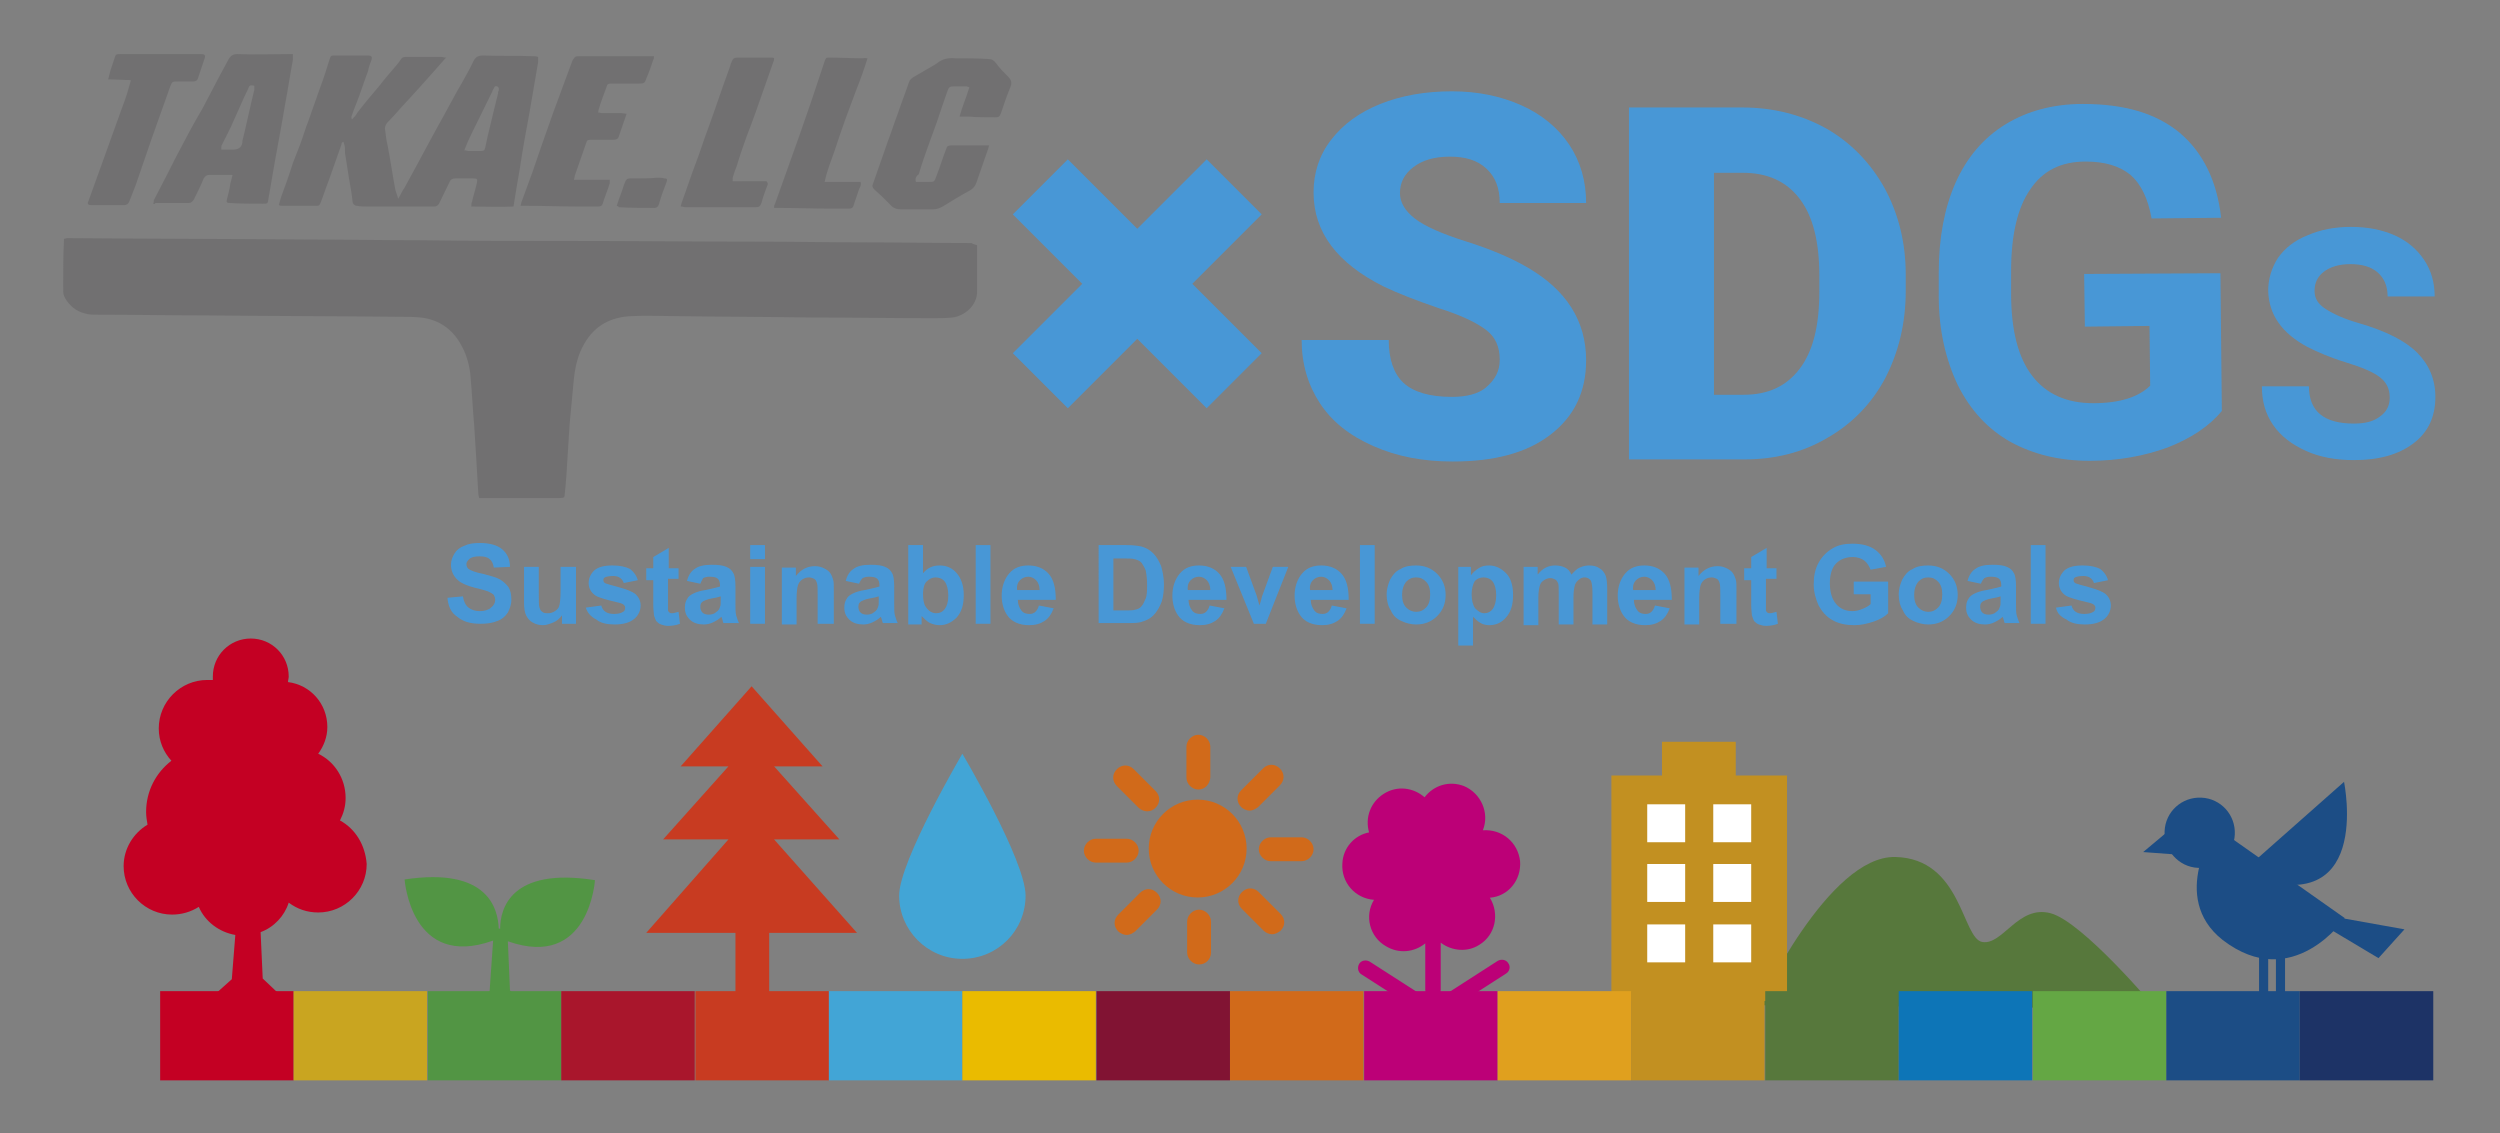 <?xml version="1.0" encoding="UTF-8"?>
<!-- Generator: Adobe Illustrator 27.9.0, SVG Export Plug-In . SVG Version: 6.00 Build 0)  -->
<svg xmlns="http://www.w3.org/2000/svg" xmlns:xlink="http://www.w3.org/1999/xlink" version="1.1" id="レイヤー_1" x="0px" y="0px" width="355.9px" height="161.3px" viewBox="0 0 355.9 161.3" style="enable-background:new 0 0 355.9 161.3;" xml:space="preserve">
<rect x="0" y="0" width="355.9" height="161.3" fill="#808080" stroke="none"/>
<style type="text/css">
	.st0{fill:#4897D6;}
	.st1{fill:#57783C;}
	.st2{fill:#C29021;}
	.st3{fill:#FFFFFF;}
	.st4{fill:#C40023;}
	.st5{fill:#C9A520;}
	.st6{fill:#529544;}
	.st7{fill:#A9162C;}
	.st8{fill:#C83B21;}
	.st9{fill:#42A5D6;}
	.st10{fill:#EABB00;}
	.st11{fill:#811333;}
	.st12{fill:#D16A1A;}
	.st13{fill:#BC0077;}
	.st14{fill:#E0A01E;}
	.st15{fill:#0D75B7;}
	.st16{fill:#64A744;}
	.st17{fill:#1C4D85;}
	.st18{fill:#1D3366;}
	.st19{fill:#D16A1A;stroke:#D16A1A;stroke-width:0.534;stroke-miterlimit:10;}
	.st20{fill:#717071;}
	.st21{fill:none;stroke:#4897D6;stroke-width:11.077;stroke-miterlimit:10;}
</style>
<g>
	<g>
		<path class="st0" d="M63.7,85.1l2.2-0.2c0.1,0.7,0.4,1.3,0.8,1.6c0.4,0.3,0.9,0.5,1.6,0.5c0.7,0,1.3-0.2,1.6-0.5    c0.4-0.3,0.6-0.7,0.6-1.1c0-0.3-0.1-0.5-0.2-0.7c-0.2-0.2-0.4-0.3-0.8-0.5c-0.3-0.1-0.9-0.3-1.8-0.5c-1.2-0.3-2.1-0.7-2.5-1.1    c-0.7-0.6-1-1.4-1-2.2c0-0.6,0.2-1.1,0.5-1.6c0.3-0.5,0.8-0.9,1.4-1.1c0.6-0.3,1.3-0.4,2.2-0.4c1.4,0,2.5,0.3,3.2,0.9    c0.7,0.6,1.1,1.4,1.1,2.5l-2.3,0.1c-0.1-0.6-0.3-1-0.6-1.2c-0.3-0.3-0.8-0.4-1.4-0.4c-0.7,0-1.2,0.1-1.5,0.4    c-0.2,0.2-0.4,0.4-0.4,0.7c0,0.3,0.1,0.5,0.3,0.7c0.3,0.2,1,0.5,2.1,0.7c1.1,0.3,1.9,0.5,2.4,0.8c0.5,0.3,0.9,0.7,1.2,1.1    c0.3,0.5,0.4,1.1,0.4,1.8c0,0.6-0.2,1.2-0.5,1.8c-0.4,0.6-0.9,1-1.5,1.2c-0.7,0.3-1.5,0.4-2.4,0.4c-1.4,0-2.5-0.3-3.3-1    C64.3,87.3,63.8,86.4,63.7,85.1z"></path>
		<path class="st0" d="M80,88.8v-1.2c-0.3,0.4-0.7,0.8-1.2,1c-0.5,0.2-1,0.4-1.5,0.4c-0.5,0-1-0.1-1.5-0.4c-0.4-0.2-0.7-0.6-0.9-1    c-0.2-0.4-0.3-1-0.3-1.8v-5.1h2.1v3.7c0,1.1,0,1.8,0.1,2.1c0.1,0.3,0.2,0.5,0.4,0.6c0.2,0.2,0.5,0.2,0.8,0.2c0.4,0,0.7-0.1,1-0.3    c0.3-0.2,0.5-0.4,0.6-0.7s0.2-1,0.2-2.2v-3.4H82v8.1H80z"></path>
		<path class="st0" d="M83.4,86.5l2.2-0.3c0.1,0.4,0.3,0.7,0.6,0.9c0.3,0.2,0.7,0.3,1.2,0.3c0.6,0,1-0.1,1.3-0.3    c0.2-0.1,0.3-0.3,0.3-0.6c0-0.2-0.1-0.3-0.2-0.4c-0.1-0.1-0.3-0.2-0.7-0.3c-1.7-0.4-2.8-0.7-3.3-1c-0.6-0.4-1-1-1-1.8    c0-0.7,0.3-1.3,0.8-1.8c0.6-0.5,1.4-0.7,2.6-0.7c1.1,0,1.9,0.2,2.5,0.5c0.5,0.4,0.9,0.9,1.1,1.6l-2,0.4c-0.1-0.3-0.3-0.6-0.5-0.7    c-0.2-0.2-0.6-0.3-1-0.3c-0.6,0-1,0.1-1.2,0.2c-0.2,0.1-0.2,0.3-0.2,0.4c0,0.2,0.1,0.3,0.2,0.4c0.2,0.1,0.9,0.3,2,0.6    c1.1,0.3,1.9,0.6,2.4,1c0.4,0.4,0.7,0.9,0.7,1.6c0,0.7-0.3,1.4-0.9,1.9c-0.6,0.5-1.5,0.8-2.8,0.8c-1.1,0-2-0.2-2.6-0.7    C84.1,87.8,83.6,87.2,83.4,86.5z"></path>
		<path class="st0" d="M96.6,80.7v1.7h-1.5v3.3c0,0.7,0,1,0,1.2c0,0.1,0.1,0.2,0.2,0.3c0.1,0.1,0.2,0.1,0.4,0.1    c0.2,0,0.5-0.1,0.9-0.2l0.2,1.7c-0.5,0.2-1.1,0.3-1.7,0.3c-0.4,0-0.7-0.1-1-0.2c-0.3-0.1-0.5-0.3-0.7-0.5    c-0.1-0.2-0.2-0.5-0.3-0.8c0-0.2-0.1-0.8-0.1-1.5v-3.5h-1v-1.7h1v-1.6l2.2-1.3v2.9H96.6z"></path>
		<path class="st0" d="M99.7,83.1l-1.9-0.4c0.2-0.8,0.6-1.4,1.1-1.7c0.5-0.4,1.3-0.6,2.4-0.6c1,0,1.7,0.1,2.1,0.3    c0.5,0.2,0.8,0.5,1,0.9c0.2,0.3,0.3,1,0.3,1.9l0,2.5c0,0.7,0,1.2,0.1,1.6c0.1,0.3,0.2,0.7,0.4,1.1H103c-0.1-0.1-0.1-0.4-0.2-0.6    c0-0.1-0.1-0.2-0.1-0.3c-0.4,0.4-0.8,0.6-1.2,0.8c-0.4,0.2-0.9,0.3-1.3,0.3c-0.8,0-1.5-0.2-2-0.7c-0.5-0.5-0.7-1-0.7-1.7    c0-0.5,0.1-0.9,0.3-1.2c0.2-0.4,0.5-0.6,0.9-0.8c0.4-0.2,1-0.4,1.7-0.5c1-0.2,1.7-0.4,2.1-0.5v-0.2c0-0.4-0.1-0.7-0.3-0.9    c-0.2-0.2-0.6-0.3-1.2-0.3c-0.4,0-0.7,0.1-0.9,0.2C100,82.5,99.8,82.8,99.7,83.1z M102.6,84.9c-0.3,0.1-0.7,0.2-1.3,0.3    c-0.6,0.1-1,0.3-1.2,0.4c-0.3,0.2-0.4,0.4-0.4,0.8c0,0.3,0.1,0.6,0.3,0.8c0.2,0.2,0.5,0.3,0.9,0.3c0.4,0,0.8-0.1,1.1-0.4    c0.3-0.2,0.4-0.4,0.5-0.7c0.1-0.2,0.1-0.5,0.1-1V84.9z"></path>
		<path class="st0" d="M106.8,79.6v-2h2.1v2H106.8z M106.8,88.8v-8.1h2.1v8.1H106.8z"></path>
		<path class="st0" d="M118.5,88.8h-2.1v-4.1c0-0.9,0-1.4-0.1-1.7c-0.1-0.3-0.2-0.5-0.4-0.6c-0.2-0.1-0.5-0.2-0.7-0.2    c-0.4,0-0.7,0.1-1,0.3c-0.3,0.2-0.5,0.5-0.6,0.8c-0.1,0.3-0.2,1-0.2,1.9v3.7h-2.1v-8.1h2v1.2c0.7-0.9,1.6-1.4,2.7-1.4    c0.5,0,0.9,0.1,1.3,0.3c0.4,0.2,0.7,0.4,0.9,0.7c0.2,0.3,0.3,0.6,0.4,0.9c0.1,0.3,0.1,0.8,0.1,1.4V88.8z"></path>
		<path class="st0" d="M122.3,83.1l-1.9-0.4c0.2-0.8,0.6-1.4,1.1-1.7c0.5-0.4,1.3-0.6,2.4-0.6c1,0,1.7,0.1,2.1,0.3    c0.5,0.2,0.8,0.5,1,0.9c0.2,0.3,0.3,1,0.3,1.9l0,2.5c0,0.7,0,1.2,0.1,1.6c0.1,0.3,0.2,0.7,0.4,1.1h-2.1c-0.1-0.1-0.1-0.4-0.2-0.6    c0-0.1-0.1-0.2-0.1-0.3c-0.4,0.4-0.8,0.6-1.2,0.8c-0.4,0.2-0.9,0.3-1.3,0.3c-0.8,0-1.5-0.2-2-0.7c-0.5-0.5-0.7-1-0.7-1.7    c0-0.5,0.1-0.9,0.3-1.2c0.2-0.4,0.5-0.6,0.9-0.8c0.4-0.2,1-0.4,1.7-0.5c1-0.2,1.7-0.4,2.1-0.5v-0.2c0-0.4-0.1-0.7-0.3-0.9    c-0.2-0.2-0.6-0.3-1.2-0.3c-0.4,0-0.7,0.1-0.9,0.2C122.6,82.5,122.4,82.8,122.3,83.1z M125.1,84.9c-0.3,0.1-0.7,0.2-1.3,0.3    c-0.6,0.1-1,0.3-1.2,0.4c-0.3,0.2-0.4,0.4-0.4,0.8c0,0.3,0.1,0.6,0.3,0.8c0.2,0.2,0.5,0.3,0.9,0.3c0.4,0,0.8-0.1,1.1-0.4    c0.3-0.2,0.4-0.4,0.5-0.7c0.1-0.2,0.1-0.5,0.1-1V84.9z"></path>
		<path class="st0" d="M129.3,88.8V77.6h2.1v4c0.7-0.8,1.4-1.1,2.4-1.1c1,0,1.8,0.4,2.4,1.1c0.6,0.7,1,1.7,1,3.1    c0,1.4-0.3,2.4-1,3.2c-0.7,0.7-1.5,1.1-2.4,1.1c-0.5,0-0.9-0.1-1.4-0.3c-0.4-0.2-0.8-0.6-1.2-1v1.2H129.3z M131.4,84.5    c0,0.8,0.1,1.5,0.4,1.9c0.4,0.6,0.9,0.9,1.5,0.9c0.5,0,0.9-0.2,1.2-0.6c0.3-0.4,0.5-1,0.5-1.9c0-0.9-0.2-1.6-0.5-2    c-0.3-0.4-0.8-0.6-1.3-0.6c-0.5,0-0.9,0.2-1.3,0.6C131.6,83.1,131.4,83.7,131.4,84.5z"></path>
		<path class="st0" d="M138.9,88.8V77.6h2.1v11.2H138.9z"></path>
		<path class="st0" d="M147.9,86.2l2.1,0.4c-0.3,0.8-0.7,1.4-1.3,1.8c-0.6,0.4-1.3,0.6-2.2,0.6c-1.4,0-2.5-0.5-3.1-1.4    c-0.5-0.7-0.8-1.7-0.8-2.8c0-1.3,0.4-2.4,1.1-3.2c0.7-0.8,1.6-1.1,2.7-1.1c1.2,0,2.2,0.4,2.9,1.2c0.7,0.8,1,2,1,3.7h-5.4    c0,0.6,0.2,1.1,0.5,1.5c0.3,0.4,0.7,0.5,1.2,0.5c0.3,0,0.6-0.1,0.8-0.3C147.6,86.9,147.8,86.6,147.9,86.2z M148,84    c0-0.6-0.2-1.1-0.5-1.4c-0.3-0.3-0.7-0.5-1.1-0.5c-0.5,0-0.9,0.2-1.2,0.5c-0.3,0.3-0.5,0.8-0.4,1.4H148z"></path>
		<path class="st0" d="M156.3,77.6h4.1c0.9,0,1.6,0.1,2.1,0.2c0.7,0.2,1.2,0.5,1.7,1c0.5,0.5,0.8,1.1,1.1,1.8    c0.2,0.7,0.4,1.6,0.4,2.6c0,0.9-0.1,1.7-0.3,2.4c-0.3,0.8-0.7,1.5-1.2,2c-0.4,0.4-0.9,0.7-1.6,0.9c-0.5,0.2-1.2,0.2-2,0.2h-4.2    V77.6z M158.5,79.5v7.4h1.7c0.6,0,1.1,0,1.4-0.1c0.4-0.1,0.7-0.2,0.9-0.5c0.2-0.2,0.4-0.6,0.6-1.1c0.2-0.5,0.2-1.2,0.2-2    s-0.1-1.5-0.2-2c-0.2-0.5-0.4-0.8-0.6-1.1c-0.3-0.3-0.6-0.4-1-0.5c-0.3-0.1-0.9-0.1-1.9-0.1H158.5z"></path>
		<path class="st0" d="M172.2,86.2l2.1,0.4c-0.3,0.8-0.7,1.4-1.3,1.8c-0.6,0.4-1.3,0.6-2.2,0.6c-1.4,0-2.5-0.5-3.1-1.4    c-0.5-0.7-0.8-1.7-0.8-2.8c0-1.3,0.4-2.4,1.1-3.2c0.7-0.8,1.6-1.1,2.7-1.1c1.2,0,2.2,0.4,2.9,1.2c0.7,0.8,1,2,1,3.7h-5.4    c0,0.6,0.2,1.1,0.5,1.5c0.3,0.4,0.7,0.5,1.2,0.5c0.3,0,0.6-0.1,0.8-0.3C171.9,86.9,172.1,86.6,172.2,86.2z M172.3,84    c0-0.6-0.2-1.1-0.5-1.4c-0.3-0.3-0.7-0.5-1.1-0.5c-0.5,0-0.9,0.2-1.2,0.5c-0.3,0.3-0.5,0.8-0.4,1.4H172.3z"></path>
		<path class="st0" d="M178.5,88.8l-3.3-8.1h2.2l1.5,4.1l0.4,1.4c0.1-0.4,0.2-0.6,0.2-0.7c0.1-0.2,0.1-0.5,0.2-0.7l1.5-4.1h2.2    l-3.2,8.1H178.5z"></path>
		<path class="st0" d="M189.6,86.2l2.1,0.4c-0.3,0.8-0.7,1.4-1.3,1.8c-0.6,0.4-1.3,0.6-2.2,0.6c-1.4,0-2.5-0.5-3.1-1.4    c-0.5-0.7-0.8-1.7-0.8-2.8c0-1.3,0.4-2.4,1.1-3.2c0.7-0.8,1.6-1.1,2.7-1.1c1.2,0,2.2,0.4,2.9,1.2c0.7,0.8,1,2,1,3.7h-5.4    c0,0.6,0.2,1.1,0.5,1.5c0.3,0.4,0.7,0.5,1.2,0.5c0.3,0,0.6-0.1,0.8-0.3C189.3,86.9,189.5,86.6,189.6,86.2z M189.7,84    c0-0.6-0.2-1.1-0.5-1.4c-0.3-0.3-0.7-0.5-1.1-0.5c-0.5,0-0.9,0.2-1.2,0.5c-0.3,0.3-0.5,0.8-0.4,1.4H189.7z"></path>
		<path class="st0" d="M193.6,88.8V77.6h2.1v11.2H193.6z"></path>
		<path class="st0" d="M197.4,84.6c0-0.7,0.2-1.4,0.5-2.1c0.4-0.7,0.8-1.2,1.5-1.5c0.6-0.4,1.4-0.5,2.2-0.5c1.2,0,2.2,0.4,3,1.2    c0.8,0.8,1.2,1.8,1.2,3c0,1.2-0.4,2.2-1.2,3s-1.8,1.2-3,1.2c-0.7,0-1.5-0.2-2.1-0.5c-0.7-0.3-1.2-0.8-1.5-1.5    C197.6,86.3,197.4,85.5,197.4,84.6z M199.6,84.7c0,0.8,0.2,1.4,0.6,1.8c0.4,0.4,0.9,0.6,1.4,0.6c0.6,0,1-0.2,1.4-0.6    c0.4-0.4,0.6-1,0.6-1.9c0-0.8-0.2-1.4-0.6-1.8c-0.4-0.4-0.8-0.6-1.4-0.6c-0.6,0-1,0.2-1.4,0.6C199.8,83.3,199.6,83.9,199.6,84.7z"></path>
		<path class="st0" d="M207.4,80.7h2v1.2c0.3-0.4,0.6-0.7,1.1-1c0.4-0.3,0.9-0.4,1.5-0.4c0.9,0,1.7,0.4,2.4,1.1c0.7,0.7,1,1.8,1,3.1    c0,1.4-0.3,2.4-1,3.2c-0.7,0.8-1.5,1.1-2.4,1.1c-0.4,0-0.9-0.1-1.2-0.3c-0.4-0.2-0.7-0.5-1.1-0.9v4.1h-2.1V80.7z M209.5,84.6    c0,0.9,0.2,1.6,0.5,2c0.4,0.4,0.8,0.7,1.3,0.7c0.5,0,0.9-0.2,1.2-0.6c0.3-0.4,0.5-1.1,0.5-2c0-0.8-0.2-1.5-0.5-1.9    c-0.3-0.4-0.8-0.6-1.3-0.6c-0.5,0-1,0.2-1.3,0.6C209.7,83.2,209.5,83.8,209.5,84.6z"></path>
		<path class="st0" d="M216.9,80.7h2v1.1c0.7-0.9,1.5-1.3,2.5-1.3c0.5,0,1,0.1,1.4,0.3c0.4,0.2,0.7,0.5,0.9,1c0.4-0.4,0.7-0.8,1.2-1    c0.4-0.2,0.9-0.3,1.3-0.3c0.6,0,1.1,0.1,1.5,0.4c0.4,0.2,0.7,0.6,0.9,1.1c0.1,0.3,0.2,0.9,0.2,1.7v5.2h-2.1v-4.6    c0-0.8-0.1-1.3-0.2-1.6c-0.2-0.3-0.5-0.5-0.9-0.5c-0.3,0-0.6,0.1-0.8,0.3c-0.3,0.2-0.5,0.5-0.6,0.8c-0.1,0.4-0.2,0.9-0.2,1.7v3.9    h-2.1v-4.4c0-0.8,0-1.3-0.1-1.5c-0.1-0.2-0.2-0.4-0.4-0.5c-0.2-0.1-0.4-0.2-0.7-0.2c-0.3,0-0.6,0.1-0.9,0.3    c-0.3,0.2-0.5,0.4-0.6,0.8c-0.1,0.3-0.2,0.9-0.2,1.7v3.9h-2.1V80.7z"></path>
		<path class="st0" d="M235.6,86.2l2.1,0.4c-0.3,0.8-0.7,1.4-1.3,1.8c-0.6,0.4-1.3,0.6-2.2,0.6c-1.4,0-2.5-0.5-3.1-1.4    c-0.5-0.7-0.8-1.7-0.8-2.8c0-1.3,0.4-2.4,1.1-3.2c0.7-0.8,1.6-1.1,2.7-1.1c1.2,0,2.2,0.4,2.9,1.2c0.7,0.8,1,2,1,3.7h-5.4    c0,0.6,0.2,1.1,0.5,1.5c0.3,0.4,0.7,0.5,1.2,0.5c0.3,0,0.6-0.1,0.8-0.3C235.3,86.9,235.5,86.6,235.6,86.2z M235.7,84    c0-0.6-0.2-1.1-0.5-1.4c-0.3-0.3-0.7-0.5-1.1-0.5c-0.5,0-0.9,0.2-1.2,0.5c-0.3,0.3-0.5,0.8-0.4,1.4H235.7z"></path>
		<path class="st0" d="M247,88.8h-2.1v-4.1c0-0.9,0-1.4-0.1-1.7s-0.2-0.5-0.4-0.6c-0.2-0.1-0.5-0.2-0.7-0.2c-0.4,0-0.7,0.1-1,0.3    c-0.3,0.2-0.5,0.5-0.6,0.8c-0.1,0.3-0.2,1-0.2,1.9v3.7h-2.1v-8.1h2v1.2c0.7-0.9,1.6-1.4,2.7-1.4c0.5,0,0.9,0.1,1.3,0.3    c0.4,0.2,0.7,0.4,0.9,0.7c0.2,0.3,0.3,0.6,0.4,0.9c0.1,0.3,0.1,0.8,0.1,1.4V88.8z"></path>
		<path class="st0" d="M252.9,80.7v1.7h-1.5v3.3c0,0.7,0,1,0,1.2c0,0.1,0.1,0.2,0.2,0.3c0.1,0.1,0.2,0.1,0.4,0.1    c0.2,0,0.5-0.1,0.9-0.2l0.2,1.7c-0.5,0.2-1.1,0.3-1.7,0.3c-0.4,0-0.7-0.1-1-0.2c-0.3-0.1-0.5-0.3-0.7-0.5    c-0.1-0.2-0.2-0.5-0.3-0.8c0-0.2-0.1-0.8-0.1-1.5v-3.5h-1v-1.7h1v-1.6l2.2-1.3v2.9H252.9z"></path>
		<path class="st0" d="M263.9,84.7v-1.9h4.9v4.5c-0.5,0.5-1.2,0.9-2.1,1.2c-0.9,0.3-1.8,0.5-2.7,0.5c-1.2,0-2.2-0.2-3.1-0.7    c-0.9-0.5-1.5-1.2-2-2.1c-0.4-0.9-0.7-1.9-0.7-3c0-1.2,0.2-2.2,0.7-3.1c0.5-0.9,1.2-1.6,2.1-2.1c0.7-0.4,1.6-0.6,2.7-0.6    c1.4,0,2.5,0.3,3.3,0.9c0.8,0.6,1.3,1.4,1.5,2.4l-2.2,0.4c-0.2-0.5-0.5-1-0.9-1.3c-0.4-0.3-1-0.5-1.6-0.5c-1,0-1.8,0.3-2.4,0.9    c-0.6,0.6-0.9,1.6-0.9,2.8c0,1.3,0.3,2.3,0.9,3c0.6,0.7,1.4,1,2.3,1c0.5,0,0.9-0.1,1.4-0.3c0.5-0.2,0.9-0.4,1.2-0.7v-1.4H263.9z"></path>
		<path class="st0" d="M270.3,84.6c0-0.7,0.2-1.4,0.5-2.1c0.4-0.7,0.8-1.2,1.5-1.5c0.6-0.4,1.4-0.5,2.2-0.5c1.2,0,2.2,0.4,3,1.2    c0.8,0.8,1.2,1.8,1.2,3c0,1.2-0.4,2.2-1.2,3c-0.8,0.8-1.8,1.2-3,1.2c-0.7,0-1.5-0.2-2.1-0.5c-0.7-0.3-1.2-0.8-1.5-1.5    C270.5,86.3,270.3,85.5,270.3,84.6z M272.5,84.7c0,0.8,0.2,1.4,0.6,1.8c0.4,0.4,0.9,0.6,1.4,0.6c0.6,0,1-0.2,1.4-0.6    c0.4-0.4,0.6-1,0.6-1.9c0-0.8-0.2-1.4-0.6-1.8c-0.4-0.4-0.8-0.6-1.4-0.6c-0.6,0-1,0.2-1.4,0.6C272.7,83.3,272.5,83.9,272.5,84.7z"></path>
		<path class="st0" d="M282,83.1l-1.9-0.4c0.2-0.8,0.6-1.4,1.1-1.7c0.5-0.4,1.3-0.6,2.4-0.6c1,0,1.7,0.1,2.1,0.3    c0.5,0.2,0.8,0.5,1,0.9c0.2,0.3,0.3,1,0.3,1.9l0,2.5c0,0.7,0,1.2,0.1,1.6c0.1,0.3,0.2,0.7,0.4,1.1h-2.1c-0.1-0.1-0.1-0.4-0.2-0.6    c0-0.1-0.1-0.2-0.1-0.3c-0.4,0.4-0.8,0.6-1.2,0.8c-0.4,0.2-0.9,0.3-1.3,0.3c-0.8,0-1.5-0.2-2-0.7c-0.5-0.5-0.7-1-0.7-1.7    c0-0.5,0.1-0.9,0.3-1.2c0.2-0.4,0.5-0.6,0.9-0.8c0.4-0.2,1-0.4,1.7-0.5c1-0.2,1.7-0.4,2.1-0.5v-0.2c0-0.4-0.1-0.7-0.3-0.9    c-0.2-0.2-0.6-0.3-1.2-0.3c-0.4,0-0.7,0.1-0.9,0.2C282.3,82.5,282.1,82.8,282,83.1z M284.8,84.9c-0.3,0.1-0.7,0.2-1.3,0.3    c-0.6,0.1-1,0.3-1.2,0.4c-0.3,0.2-0.4,0.4-0.4,0.8c0,0.3,0.1,0.6,0.3,0.8c0.2,0.2,0.5,0.3,0.9,0.3c0.4,0,0.8-0.1,1.1-0.4    c0.3-0.2,0.4-0.4,0.5-0.7c0.1-0.2,0.1-0.5,0.1-1V84.9z"></path>
		<path class="st0" d="M289.1,88.8V77.6h2.1v11.2H289.1z"></path>
		<path class="st0" d="M292.7,86.5l2.2-0.3c0.1,0.4,0.3,0.7,0.6,0.9c0.3,0.2,0.7,0.3,1.2,0.3c0.6,0,1-0.1,1.3-0.3    c0.2-0.1,0.3-0.3,0.3-0.6c0-0.2-0.1-0.3-0.2-0.4c-0.1-0.1-0.3-0.2-0.7-0.3c-1.7-0.4-2.8-0.7-3.3-1c-0.6-0.4-1-1-1-1.8    c0-0.7,0.3-1.3,0.8-1.8c0.6-0.5,1.4-0.7,2.6-0.7c1.1,0,1.9,0.2,2.5,0.5c0.5,0.4,0.9,0.9,1.1,1.6l-2,0.4c-0.1-0.3-0.3-0.6-0.5-0.7    c-0.2-0.2-0.6-0.3-1-0.3c-0.6,0-1,0.1-1.2,0.2c-0.2,0.1-0.2,0.3-0.2,0.4c0,0.2,0.1,0.3,0.2,0.4c0.2,0.1,0.9,0.3,2,0.6    c1.1,0.3,1.9,0.6,2.4,1c0.4,0.4,0.7,0.9,0.7,1.6c0,0.7-0.3,1.4-0.9,1.9c-0.6,0.5-1.5,0.8-2.8,0.8c-1.1,0-2-0.2-2.6-0.7    C293.3,87.8,292.8,87.2,292.7,86.5z"></path>
	</g>
	<g>
		<path class="st1" d="M250.4,143.1c0,0,9.9-21.3,19.4-21.1c9.5,0.2,9.5,11.6,12.4,12.1c2.9,0.5,5.1-5.3,9.7-4.1    c4.6,1.2,15,13.6,15,13.6L250.4,143.1z"></path>
		<g>
			<polygon class="st2" points="247.1,110.4 247.1,105.6 236.6,105.6 236.6,110.4 229.4,110.4 229.4,142.5 254.4,142.5 254.4,110.4         "></polygon>
			<g>
				<rect x="234.5" y="114.5" class="st3" width="5.4" height="5.4"></rect>
				<rect x="243.9" y="114.5" class="st3" width="5.4" height="5.4"></rect>
				<rect x="234.5" y="123" class="st3" width="5.4" height="5.4"></rect>
				<rect x="243.9" y="123" class="st3" width="5.4" height="5.4"></rect>
				<rect x="234.5" y="131.6" class="st3" width="5.4" height="5.4"></rect>
				<rect x="243.9" y="131.6" class="st3" width="5.4" height="5.4"></rect>
			</g>
		</g>
		<g>
			<rect x="22.8" y="141.1" class="st4" width="19" height="12.7"></rect>
			<rect x="41.8" y="141.1" class="st5" width="19" height="12.7"></rect>
			<rect x="60.9" y="141.1" class="st6" width="19" height="12.7"></rect>
			<rect x="79.9" y="141.1" class="st7" width="19" height="12.7"></rect>
			<rect x="99" y="141.1" class="st8" width="19" height="12.7"></rect>
			<rect x="118" y="141.1" class="st9" width="19" height="12.7"></rect>
			<rect x="137" y="141.1" class="st10" width="19" height="12.7"></rect>
			<rect x="156.1" y="141.1" class="st11" width="19" height="12.7"></rect>
			<rect x="175.1" y="141.1" class="st12" width="19" height="12.7"></rect>
			<rect x="194.2" y="141.1" class="st13" width="19" height="12.7"></rect>
			<rect x="213.2" y="141.1" class="st14" width="19" height="12.7"></rect>
			<rect x="232.2" y="141.1" class="st2" width="19" height="12.7"></rect>
			<rect x="251.3" y="141.1" class="st1" width="19" height="12.7"></rect>
			<rect x="270.3" y="141.1" class="st15" width="19" height="12.7"></rect>
			<rect x="289.4" y="141.1" class="st16" width="19" height="12.7"></rect>
			<rect x="308.4" y="141.1" class="st17" width="19" height="12.7"></rect>
			<rect x="327.4" y="141.1" class="st18" width="19" height="12.7"></rect>
		</g>
		<path class="st4" d="M48.4,116.8c0.5-1,0.8-2,0.8-3.2c0-2.8-1.6-5.2-3.9-6.3c0.8-1.1,1.3-2.4,1.3-3.8c0-3.3-2.4-6-5.6-6.4    c0-0.3,0.1-0.5,0.1-0.8c0-3-2.4-5.4-5.4-5.4c-3,0-5.4,2.4-5.4,5.4c0,0.2,0,0.4,0,0.5c-0.3,0-0.5,0-0.8,0c-3.8,0-6.9,3.1-6.9,6.9    c0,1.8,0.7,3.4,1.8,4.6c-2.2,1.7-3.6,4.3-3.6,7.3c0,0.6,0.1,1.2,0.2,1.8c-2,1.2-3.4,3.4-3.4,5.9c0,3.8,3.1,6.9,6.9,6.9    c1.4,0,2.7-0.4,3.8-1.1c0.9,2.1,2.9,3.6,5.2,4l-0.5,6.3l-3.8,3.4l4.4-0.9l1.7,2.2l2-2.2l4,1.1l-3.9-3.7l-0.3-6.6    c1.9-0.7,3.4-2.3,4-4.2c1.2,0.9,2.6,1.4,4.2,1.4c3.8,0,6.9-3.1,6.9-6.9C52,120.3,50.6,118,48.4,116.8z"></path>
		<path class="st6" d="M71.2,132.2l-0.2,0c-0.1-2.8-1.5-8.8-13.4-7c0,0,0.9,12.9,12.6,8.7l-0.5,7.2l-2.5,2.2l2.9-0.6l1.1,1.4    l1.3-1.4l2.6,0.7l-2.5-2.4l-0.3-7c11.6,4.1,12.4-8.7,12.4-8.7C72.7,123.4,71.2,129.4,71.2,132.2z"></path>
		<polygon class="st8" points="122,132.8 110.2,119.5 119.5,119.5 110.2,109.1 117.1,109.1 107,97.7 96.9,109.1 103.7,109.1     94.4,119.5 103.7,119.5 92,132.8 104.7,132.8 104.7,143 109.5,143 109.5,132.8   "></polygon>
		<path class="st9" d="M146,127.5c0-5-9-20.2-9-20.2s-9,15.3-9,20.2s4,9,9,9C142,136.5,146,132.5,146,127.5z"></path>
		<g>
			<path class="st19" d="M177.2,120.8c0-3.7-3-6.7-6.7-6.7c-3.7,0-6.7,3-6.7,6.7c0,3.7,3,6.7,6.7,6.7     C174.2,127.5,177.2,124.5,177.2,120.8z"></path>
			<path class="st12" d="M170.6,112.4c-0.9,0-1.7-0.8-1.7-1.7v-4.4c0-0.9,0.8-1.7,1.7-1.7c0.9,0,1.7,0.8,1.7,1.7v4.4     C172.2,111.7,171.5,112.4,170.6,112.4z"></path>
			<path class="st12" d="M177.9,115.4c-0.4,0-0.9-0.2-1.2-0.5c-0.7-0.7-0.7-1.7,0-2.4l3.1-3.1c0.7-0.7,1.7-0.7,2.4,0     c0.7,0.7,0.7,1.7,0,2.4l-3.1,3.1C178.7,115.2,178.3,115.4,177.9,115.4z"></path>
			<path class="st12" d="M185.3,122.6h-4.4c-0.9,0-1.7-0.8-1.7-1.7c0-0.9,0.8-1.7,1.7-1.7h4.4c0.9,0,1.7,0.8,1.7,1.7     C187,121.8,186.2,122.6,185.3,122.6z"></path>
			<path class="st12" d="M181.1,133c-0.4,0-0.9-0.2-1.2-0.5l-3.1-3.1c-0.7-0.7-0.7-1.7,0-2.4c0.7-0.7,1.7-0.7,2.4,0l3.1,3.1     c0.7,0.7,0.7,1.7,0,2.4C181.9,132.8,181.5,133,181.1,133z"></path>
			<path class="st12" d="M170.7,137.3c-0.9,0-1.7-0.8-1.7-1.7v-4.4c0-0.9,0.8-1.7,1.7-1.7c0.9,0,1.7,0.8,1.7,1.7v4.4     C172.4,136.5,171.7,137.3,170.7,137.3z"></path>
			<path class="st12" d="M160.4,133.1c-0.4,0-0.9-0.2-1.2-0.5c-0.7-0.7-0.7-1.7,0-2.4l3.1-3.1c0.7-0.7,1.7-0.7,2.4,0     c0.7,0.7,0.7,1.7,0,2.4l-3.1,3.1C161.2,132.9,160.8,133.1,160.4,133.1z"></path>
			<path class="st12" d="M160.4,122.8H156c-0.9,0-1.7-0.8-1.7-1.7c0-0.9,0.8-1.7,1.7-1.7h4.4c0.9,0,1.7,0.8,1.7,1.7     C162.1,122,161.3,122.8,160.4,122.8z"></path>
			<path class="st12" d="M163.3,115.5c-0.4,0-0.9-0.2-1.2-0.5l-3.1-3.1c-0.7-0.7-0.7-1.7,0-2.4c0.7-0.7,1.7-0.7,2.4,0l3.1,3.1     c0.7,0.7,0.7,1.7,0,2.4C164.2,115.3,163.8,115.5,163.3,115.5z"></path>
		</g>
		<g>
			<g>
				<path class="st17" d="M318.1,119.3c0.4-2.8-1.5-5.3-4.2-5.7c-2.8-0.4-5.3,1.5-5.7,4.2s1.5,5.3,4.2,5.7      C315.1,123.9,317.7,122,318.1,119.3z"></path>
				<path class="st17" d="M315.5,117.8l18.3,12.9c0,0-7.4,10.8-17.4,3.1C308.7,127.7,315.5,117.8,315.5,117.8z"></path>
				<polygon class="st17" points="332.8,130.6 342.3,132.3 338.6,136.4 330.9,131.8     "></polygon>
				<polyline class="st17" points="309.4,117.7 305.1,121.3 310.5,121.7     "></polyline>
				<rect x="324" y="134.3" class="st17" width="1.3" height="8.8"></rect>
				<rect x="321.6" y="134.3" class="st17" width="1.3" height="8.8"></rect>
			</g>
			<path class="st17" d="M319,124.3l14.7-13C333.7,111.4,338,131.9,319,124.3z"></path>
		</g>
		<g>
			<path class="st13" d="M216.4,122.6c-0.3-2.7-2.6-4.6-5.3-4.4c0,0,0,0,0,0c0,0,0,0,0,0c1-2.5-0.3-5.3-2.7-6.3     c-2.1-0.8-4.3-0.1-5.6,1.6c-1.6-1.4-3.9-1.7-5.8-0.5c-1.9,1.2-2.7,3.4-2.1,5.5c-2.1,0.4-3.7,2.2-3.8,4.4c-0.2,2.7,1.8,5,4.5,5.2     c0,0,0,0,0,0c0,0,0,0,0,0c-1.4,2.3-0.6,5.3,1.7,6.6c1.8,1.1,4,0.9,5.6-0.4v6.6c0,0.6,0.5,1.1,1.1,1.1c0.6,0,1.1-0.5,1.1-1.1v-6.7     c1.6,1.2,3.8,1.4,5.5,0.3c2.3-1.4,2.9-4.4,1.5-6.7c0,0,0,0,0,0c0,0,0,0,0,0C214.7,127.6,216.6,125.3,216.4,122.6z M203.7,123.8     C203.7,123.8,203.7,123.8,203.7,123.8C203.7,123.8,203.7,123.8,203.7,123.8C203.7,123.8,203.7,123.8,203.7,123.8     C203.7,123.8,203.7,123.8,203.7,123.8C203.7,123.8,203.7,123.8,203.7,123.8C203.7,123.8,203.7,123.8,203.7,123.8     C203.7,123.8,203.7,123.7,203.7,123.8C203.7,123.7,203.7,123.8,203.7,123.8C203.7,123.8,203.7,123.8,203.7,123.8     C203.7,123.8,203.7,123.8,203.7,123.8C203.7,123.8,203.7,123.8,203.7,123.8C203.7,123.8,203.7,123.8,203.7,123.8z"></path>
			<path class="st13" d="M213.2,136.8l-7,4.5c-0.5,0.3-0.7,1-0.3,1.5c0.2,0.3,0.6,0.5,0.9,0.5c0.2,0,0.4-0.1,0.6-0.2l7-4.5     c0.5-0.3,0.7-1,0.3-1.5C214.4,136.6,213.7,136.5,213.2,136.8z"></path>
			<path class="st13" d="M202,141.4l-7-4.5c-0.5-0.3-1.2-0.2-1.5,0.3c-0.3,0.5-0.2,1.2,0.3,1.5l7,4.5c0.2,0.1,0.4,0.2,0.6,0.2     c0.4,0,0.7-0.2,0.9-0.5C202.6,142.4,202.5,141.7,202,141.4z"></path>
		</g>
	</g>
	<g>
		<g>
			<path class="st0" d="M316.3,58.5c-1.8,2.2-4.4,3.9-7.7,5.2c-3.3,1.2-7,1.9-11.1,1.9c-4.3,0-8-0.9-11.3-2.7     c-3.2-1.8-5.7-4.5-7.5-8.1C277,51.2,276,47,276,42.2l0-3.4c0-4.9,0.8-9.2,2.4-12.8c1.6-3.6,4-6.4,7.1-8.3c3.1-1.9,6.8-2.9,11-2.9     c5.9,0,10.4,1.3,13.8,4.1c3.3,2.8,5.3,6.8,5.9,12.1l-9.9,0.1c-0.5-2.8-1.5-4.9-3-6.2c-1.6-1.3-3.7-1.9-6.4-1.9     c-3.5,0-6.1,1.3-7.9,4c-1.8,2.6-2.7,6.5-2.7,11.6l0,3.2c0,5.2,1,9.1,3,11.7c2,2.6,4.9,3.9,8.7,3.9c3.8,0,6.5-0.9,8.1-2.5     l-0.1-8.5l-9.2,0.1l-0.1-7.5l19.4-0.1L316.3,58.5z"></path>
			<path class="st0" d="M340.2,56.6c0-1.3-0.5-2.2-1.4-2.9c-0.9-0.7-2.5-1.4-4.8-2.1c-2.3-0.7-4.1-1.5-5.5-2.2c-3.7-2-5.5-4.6-5.6-8     c0-1.7,0.5-3.3,1.4-4.7c1-1.4,2.4-2.5,4.2-3.2c1.8-0.8,3.9-1.2,6.2-1.2c2.3,0,4.4,0.4,6.2,1.2c1.8,0.8,3.2,2,4.2,3.5     c1,1.5,1.5,3.2,1.5,5.2l-6.7,0c0-1.5-0.5-2.6-1.4-3.4c-0.9-0.8-2.2-1.2-3.9-1.2c-1.6,0-2.9,0.4-3.8,1.1c-0.9,0.7-1.3,1.6-1.3,2.7     c0,1.1,0.5,1.9,1.6,2.6c1.1,0.7,2.6,1.4,4.7,2c3.8,1.1,6.6,2.5,8.3,4.2c1.7,1.7,2.6,3.8,2.6,6.3c0,2.8-1,5-3.1,6.6     c-2.1,1.6-4.9,2.4-8.5,2.4c-2.5,0-4.8-0.4-6.8-1.3c-2-0.9-3.6-2.1-4.7-3.7c-1.1-1.6-1.6-3.4-1.6-5.5l6.7,0c0,3.6,2.2,5.3,6.4,5.3     c1.6,0,2.8-0.3,3.7-1C339.8,58.6,340.2,57.7,340.2,56.6"></path>
			<path class="st0" d="M213.5,51.2c0-1.8-0.6-3.2-1.9-4.2c-1.3-1-3.5-2.1-6.7-3.1c-3.2-1.1-5.8-2.1-7.9-3.1     c-6.6-3.3-10-7.7-10-13.4c0-2.8,0.8-5.3,2.5-7.5c1.7-2.2,4-3.9,7-5.1c3-1.2,6.4-1.8,10.2-1.8c3.7,0,7,0.7,9.9,2     c2.9,1.3,5.2,3.2,6.8,5.6c1.6,2.4,2.4,5.2,2.4,8.3h-12.3c0-2.1-0.6-3.7-1.9-4.9c-1.3-1.2-3-1.7-5.2-1.7c-2.2,0-3.9,0.5-5.2,1.5     c-1.3,1-1.9,2.2-1.9,3.7c0,1.3,0.7,2.5,2.1,3.6c1.4,1.1,3.9,2.2,7.4,3.3c3.5,1.1,6.5,2.4,8.7,3.7c5.5,3.2,8.3,7.6,8.3,13.2     c0,4.5-1.7,8-5.1,10.6c-3.4,2.6-8,3.8-13.9,3.8c-4.2,0-7.9-0.7-11.3-2.2c-3.4-1.5-5.9-3.5-7.6-6.1c-1.7-2.6-2.6-5.6-2.6-9h12.4     c0,2.7,0.7,4.8,2.1,6.1c1.4,1.3,3.7,2,6.9,2c2,0,3.7-0.4,4.8-1.3C212.9,54,213.5,52.8,213.5,51.2"></path>
			<path class="st0" d="M231.9,65.5V15.3H248c4.4,0,8.4,1,12,3c3.5,2,6.3,4.9,8.3,8.5c2,3.7,3,7.8,3,12.3v2.3c0,4.6-1,8.7-2.9,12.4     c-1.9,3.6-4.7,6.5-8.2,8.5c-3.5,2.1-7.5,3.1-11.8,3.1H231.9z M244,24.7v31.5h4.2c3.5,0,6.1-1.2,8-3.7c1.9-2.5,2.8-6.1,2.8-11     v-2.2c0-4.9-0.9-8.5-2.8-11c-1.9-2.5-4.6-3.7-8.1-3.7H244z"></path>
		</g>
		<path id="cIM8bK" class="st20" d="M139.1,34.9c0,1.6,0,3.2,0,4.7c0,0.6,0,1.3,0,1.9c0,2.1-1.9,3.5-3.5,3.7    c-0.9,0.1-1.9,0.1-2.8,0.1c-5.8,0-11.5-0.1-17.3-0.1c-6.5-0.1-13-0.1-19.5-0.2c-2,0-4-0.1-6,0c-3,0.1-5.3,1.3-6.8,3.9    c-0.9,1.5-1.3,3.2-1.5,5c-0.2,2.1-0.4,4.3-0.6,6.4c-0.1,1.5-0.2,3.1-0.3,4.7c-0.1,1.8-0.2,3.5-0.4,5.3c0,0.5-0.1,0.6-0.7,0.6    c-3.6,0-7.2,0-10.9,0c-0.2,0-0.3,0-0.6,0c0-0.2-0.1-0.4-0.1-0.5c-0.1-1.7-0.2-3.4-0.3-5.1c-0.1-1.6-0.2-3.2-0.3-4.8    c-0.2-2.2-0.3-4.5-0.5-6.7c-0.1-1.5-0.5-3.1-1.2-4.4c-1.2-2.4-3.2-3.9-5.9-4.2c-1-0.1-1.9-0.1-3-0.1c-9.2-0.1-18.5-0.1-27.7-0.2    c-5.1,0-10.3-0.1-15.4-0.1c-0.6,0-1.2,0-1.8-0.2c-1.2-0.3-2.1-1.1-2.7-2.1c-0.2-0.3-0.3-0.7-0.3-1C9,40.8,9,40.4,9,40.1    c0-1.9,0-3.8,0.1-5.7c0-0.1,0-0.2,0-0.4c0.2,0,0.3-0.1,0.5-0.1C21.1,34,32.5,34,44,34.1c5.3,0,10.6,0.1,16,0.1    c6.9,0.1,13.8,0.1,20.7,0.1c9.2,0,18.4,0.1,27.5,0.1c4.8,0,9.7,0.1,14.5,0.1c5.2,0,10.4,0.1,15.6,0.1    C138.6,34.8,138.8,34.8,139.1,34.9L139.1,34.9z M56.7,28.3c0.4-0.7,0.6-1.2,0.9-1.6c0.6-1.1,1.2-2.2,1.8-3.3    c1.2-2.2,2.4-4.5,3.7-6.8c0.9-1.6,1.7-3.2,2.6-4.7c0.6-1.1,1.2-2.1,1.7-3.2c0.3-0.6,0.7-0.8,1.4-0.8c2.3,0.1,4.7,0,7,0.1    c0.3,0,0.5,0,0.8,0.1c0,0.3,0,0.6,0,0.8c-0.4,2.3-0.8,4.7-1.2,7c-0.5,2.7-1,5.4-1.4,8.1c-0.3,1.7-0.6,3.5-0.9,5.4    c-2,0.1-3.9,0-6,0c0-0.3,0-0.5,0.1-0.7c0.2-0.9,0.5-1.8,0.7-2.7c0.1-0.5,0-0.6-0.5-0.6c-0.9,0-1.7,0-2.6,0c-0.4,0-0.7,0.2-0.8,0.5    c-0.5,1-1,2.1-1.5,3.1c-0.2,0.3-0.4,0.4-0.7,0.4c-1.2,0-2.3,0-3.5,0c-2,0-4,0-6,0c-0.5,0-1,0-1.5-0.1c-0.3,0-0.5-0.2-0.6-0.5    c-0.1-1.1-0.3-2.2-0.5-3.3c-0.2-1.1-0.3-2.1-0.5-3.2c-0.1-0.4-0.1-0.8-0.1-1.2c0-0.3-0.1-0.6-0.2-0.9c0,0-0.1,0-0.1,0    c-0.1,0.1-0.2,0.2-0.2,0.4c-0.6,1.7-1.2,3.4-1.8,5.1c-0.4,1-0.7,2-1.1,3c-0.2,0.5-0.2,0.6-0.7,0.6c-0.6,0-1.3,0-1.9,0    c-1,0-1.9,0-2.9,0c-0.1,0-0.3,0-0.5-0.1c0.1-0.4,0.2-0.8,0.3-1.1c0.6-1.6,1.2-3.3,1.7-4.9c0.4-1.1,0.9-2.2,1.3-3.4    c0.3-0.8,0.5-1.6,0.8-2.3c0.6-1.7,1.2-3.4,1.8-5.1c0.5-1.3,0.9-2.6,1.3-3.9c0.2-0.6,0.2-0.6,0.8-0.6c1.6,0,3.1,0,4.7,0    c0.5,0,0.6,0.2,0.5,0.6c-0.2,0.5-0.4,1-0.5,1.6c-0.6,1.6-1.1,3.2-1.7,4.7c-0.2,0.5-0.4,1-0.6,1.6c-0.1,0.2-0.1,0.3,0,0.6    c0.3-0.3,0.6-0.6,0.8-1c1-1.3,2.1-2.6,3.2-3.9c0.6-0.8,1.3-1.6,1.9-2.3c0.4-0.5,0.8-0.9,1.1-1.4c0.2-0.3,0.5-0.3,0.8-0.3    c1.3,0,2.6,0,3.8,0c0.4,0,0.8,0,1.1,0c0.2,0,0.4,0.1,0.7,0.1c-0.6,0.7-1.1,1.2-1.5,1.7c-1.6,1.8-3.2,3.6-4.8,5.3    c-0.7,0.8-1.4,1.6-2.1,2.3c-0.2,0.3-0.3,0.5-0.3,0.8c0.1,0.8,0.2,1.7,0.4,2.5c0.4,2.1,0.7,4.2,1.1,6.3    C56.4,27.4,56.5,27.7,56.7,28.3L56.7,28.3z M66.1,21.4c0.3,0,0.5,0.1,0.6,0.1c0.6,0,1.1,0,1.7,0c0.5,0,0.6-0.1,0.7-0.6    c0.1-0.5,0.2-1,0.3-1.4c0.5-2.1,1-4.2,1.5-6.2c0-0.1,0-0.3,0.1-0.4c0-0.2,0.1-0.4-0.2-0.6c-0.3-0.1-0.4,0-0.5,0.3    c-0.1,0.1-0.2,0.3-0.2,0.4c-1,2-2,4.1-3,6.1C66.7,19.9,66.4,20.6,66.1,21.4L66.1,21.4z M21.8,29c0.1-0.2,0.1-0.4,0.1-0.5    c0.5-1,1-1.9,1.5-2.9c0.7-1.3,1.3-2.6,2-3.9c1.1-2.1,2.2-4.2,3.4-6.2c0.7-1.3,1.4-2.7,2.1-4c0.5-1,1.1-2,1.6-3    c0.3-0.5,0.6-0.8,1.3-0.8c2.4,0.1,4.8,0,7.2,0c0.2,0,0.4,0,0.7,0c0,0.3,0,0.5,0,0.8c-0.4,2.1-0.7,4.2-1.1,6.3    c-0.6,3.6-1.3,7.1-1.9,10.7c-0.2,1-0.3,1.9-0.5,2.9c-0.1,0.6-0.1,0.6-0.8,0.6c-1.6,0-3.1,0-4.7-0.1c-0.4,0-0.5-0.1-0.4-0.5    c0.2-0.8,0.4-1.5,0.5-2.3c0.1-0.4,0.2-0.7,0.3-1.2c-0.6,0-1.1,0-1.6,0c-0.6,0-1.1,0-1.7,0c-0.4,0-0.6,0.2-0.8,0.5    c-0.4,1-0.9,2-1.4,3c-0.2,0.3-0.4,0.5-0.7,0.5c-1.6,0-3.2,0-4.8,0C22.1,29.1,22,29,21.8,29L21.8,29z M31.5,21.3c0.7,0,1.2,0,1.7,0    c0.7,0,1.2-0.3,1.3-1c0-0.1,0-0.1,0-0.2c0.6-2.4,1.1-4.9,1.7-7.3c0-0.2,0-0.4,0-0.6c-0.6-0.1-0.7-0.1-0.9,0.5    c-0.7,1.4-1.3,2.9-2,4.4c-0.5,1.2-1.1,2.3-1.7,3.5C31.5,20.7,31.5,21,31.5,21.3z M130.4,25.9c0.2,0,0.3,0,0.5,0c0.4,0,0.9,0,1.3,0    c0.8,0,0.8,0,1.1-0.8c0.5-1.3,0.9-2.6,1.4-3.9c0.1-0.4,0.3-0.5,0.7-0.5c1.8,0,3.5,0,5.4,0c-0.1,0.3-0.1,0.5-0.2,0.7    c-0.5,1.5-1.1,3.1-1.6,4.6c-0.2,0.5-0.4,0.8-0.9,1.1c-1.3,0.7-2.6,1.5-3.9,2.3c-0.4,0.2-0.8,0.4-1.3,0.4c-1.6,0-3.1,0-4.7,0    c-0.6,0-1.1-0.2-1.5-0.7c-0.7-0.7-1.4-1.4-2.2-2.1c-0.3-0.3-0.4-0.5-0.2-0.9c0.7-2,1.4-4,2.1-6c0.5-1.3,0.9-2.6,1.4-3.9    c0.5-1.5,1.1-3,1.6-4.5c0.1-0.3,0.3-0.5,0.6-0.7c1-0.6,2.1-1.2,3.1-1.8c0.1-0.1,0.2-0.1,0.3-0.2c0.7-0.6,1.6-0.8,2.6-0.7    c1.6,0,3.1,0,4.7,0.1c0.5,0,0.8,0.2,1.1,0.6c0.5,0.7,1.1,1.3,1.7,1.9c0.5,0.5,0.6,0.9,0.3,1.6c-0.5,1.2-0.9,2.4-1.3,3.6    c-0.2,0.5-0.3,0.6-0.8,0.6c-1.3,0-2.6,0-3.8-0.1c-0.4,0-0.8,0-1.3,0c0.4-1.5,1-2.8,1.4-4.2c-0.2,0-0.3-0.1-0.4-0.1    c-0.6,0-1.2,0-1.8,0s-0.7,0.1-0.9,0.6c-0.5,1.4-1,2.9-1.5,4.4c-0.4,1.1-0.8,2.2-1.2,3.3c-0.5,1.4-1,2.8-1.4,4.2    C130.5,25,130.2,25.4,130.4,25.9L130.4,25.9z M93.1,8c0,0.2,0,0.4-0.1,0.5c-0.3,0.9-0.6,1.8-1,2.7c-0.2,0.6-0.3,0.7-1,0.7    c-1.2,0-2.5,0-3.8,0c-0.7,0-0.7,0-0.9,0.6c-0.4,1.1-0.8,2.1-1.1,3.2c0,0.1,0,0.2-0.1,0.3c0.2,0,0.4,0.1,0.6,0.1c0.9,0,1.8,0,2.8,0    c0.2,0,0.5,0.1,0.7,0.1c-0.4,1.1-0.7,2.1-1.1,3.2c-0.1,0.4-0.4,0.5-0.8,0.5c-1,0-2,0-3,0c-0.7,0-0.7,0-0.9,0.6    c-0.5,1.4-1,2.9-1.5,4.3c-0.1,0.2-0.1,0.5-0.2,0.8h5.1c0,0.2,0,0.3,0,0.5c-0.3,1-0.7,1.9-1,2.9c-0.1,0.3-0.3,0.4-0.6,0.4    c-1,0-2,0-3,0c-2.4,0-4.8-0.1-7.2-0.1c-0.3,0-0.6,0-0.9,0c0.1-0.3,0.1-0.5,0.2-0.7c0.5-1.4,1-2.7,1.5-4.1c0.4-1.2,0.8-2.3,1.2-3.5    c0.6-1.7,1.2-3.4,1.8-5.1c0.9-2.4,1.8-4.9,2.7-7.3C81.9,8,81.9,8,82.6,8c3.3,0,6.7,0,10,0C92.7,8,92.9,8,93.1,8L93.1,8z     M18.6,11.4c-1,0-2.1-0.1-3.2-0.1c0.1-0.4,0.2-0.8,0.3-1.2c0.2-0.6,0.4-1.2,0.6-1.8s0.2-0.6,0.9-0.6c1.5,0,3.1,0,4.6,0    c2.3,0,4.6,0,6.8,0c0.6,0,0.7,0.2,0.5,0.7c-0.3,0.9-0.6,1.8-0.9,2.7c-0.1,0.4-0.4,0.5-0.7,0.5c-0.7,0-1.4,0-2.1,0    c-0.9,0-0.9,0-1.2,0.8c-0.9,2.5-1.8,5.1-2.7,7.6c-0.7,2.1-1.5,4.3-2.2,6.4c-0.3,0.8-0.6,1.5-0.9,2.3c-0.1,0.3-0.4,0.5-0.7,0.5    c-1.6,0-3.1,0-4.7,0c-0.5,0-0.6-0.2-0.4-0.6c0.7-2,1.5-4.1,2.2-6.1c0.9-2.5,1.8-5,2.7-7.5c0.4-1,0.7-2,1-3.1    C18.6,11.6,18.6,11.6,18.6,11.4L18.6,11.4z M109.1,25.8c0.3,0.3,0.2,0.5,0.1,0.7c-0.3,0.8-0.6,1.6-0.8,2.4    c-0.2,0.5-0.3,0.6-0.9,0.6c-3.3,0-6.6,0-9.9,0c-0.2,0-0.4-0.1-0.7-0.1c0.1-0.3,0.1-0.5,0.2-0.7c0.7-1.9,1.3-3.8,2-5.6    c0.6-1.6,1.1-3.2,1.7-4.8c1-2.7,1.9-5.5,2.9-8.2c0.2-0.5,0.3-1,0.5-1.4c0.1-0.3,0.3-0.5,0.7-0.5c1.7,0,3.4,0,5,0    c0.1,0,0.2,0,0.3,0.1c0,0.2,0,0.3-0.1,0.5c-0.4,1.2-0.9,2.5-1.3,3.7c-0.8,2.3-1.6,4.6-2.5,6.9c-0.5,1.4-1,2.8-1.4,4.2    c-0.2,0.5-0.4,1-0.5,1.4c-0.1,0.2-0.1,0.5-0.1,0.8L109.1,25.8L109.1,25.8z M123.5,8.3c-0.5,1.6-1,3-1.6,4.5    c-0.5,1.4-1.1,2.9-1.6,4.3c-0.5,1.4-1,2.9-1.5,4.4c-0.5,1.4-1.1,2.9-1.4,4.4h5.1c0.2,0.5-0.2,0.9-0.3,1.3    c-0.2,0.7-0.5,1.4-0.7,2.1c-0.1,0.3-0.3,0.4-0.6,0.4c-0.9,0-1.7,0-2.6,0c-2.5,0-5-0.1-7.5-0.1c-0.2,0-0.4,0-0.6,0    c0-0.2,0-0.4,0.1-0.5c1.2-3.3,2.3-6.5,3.5-9.8c0.6-1.7,1.2-3.5,1.8-5.2c0.6-1.8,1.2-3.6,1.8-5.4c0.2-0.5,0.2-0.5,0.7-0.5    c1.6,0,3.2,0.1,4.8,0.1C123.1,8.2,123.2,8.3,123.5,8.3L123.5,8.3z M87.8,29.3c0.3-1,0.7-1.9,1-2.9c0.4-1.1,0.4-1,1.5-1    c1.1,0,2.2,0,3.3-0.1c0.3,0,0.7,0,1,0.1c0.4,0,0.4,0.1,0.3,0.5c-0.4,1-0.8,2.1-1.1,3.2c-0.1,0.3-0.3,0.5-0.6,0.5    c-1.7,0-3.4,0-5.1-0.1C88.1,29.4,88,29.4,87.8,29.3L87.8,29.3z"></path>
	</g>
	<g>
		<line class="st21" x1="148.1" y1="26.6" x2="175.7" y2="54.2"></line>
		<line class="st21" x1="175.7" y1="26.6" x2="148.1" y2="54.2"></line>
	</g>
</g>
</svg>
